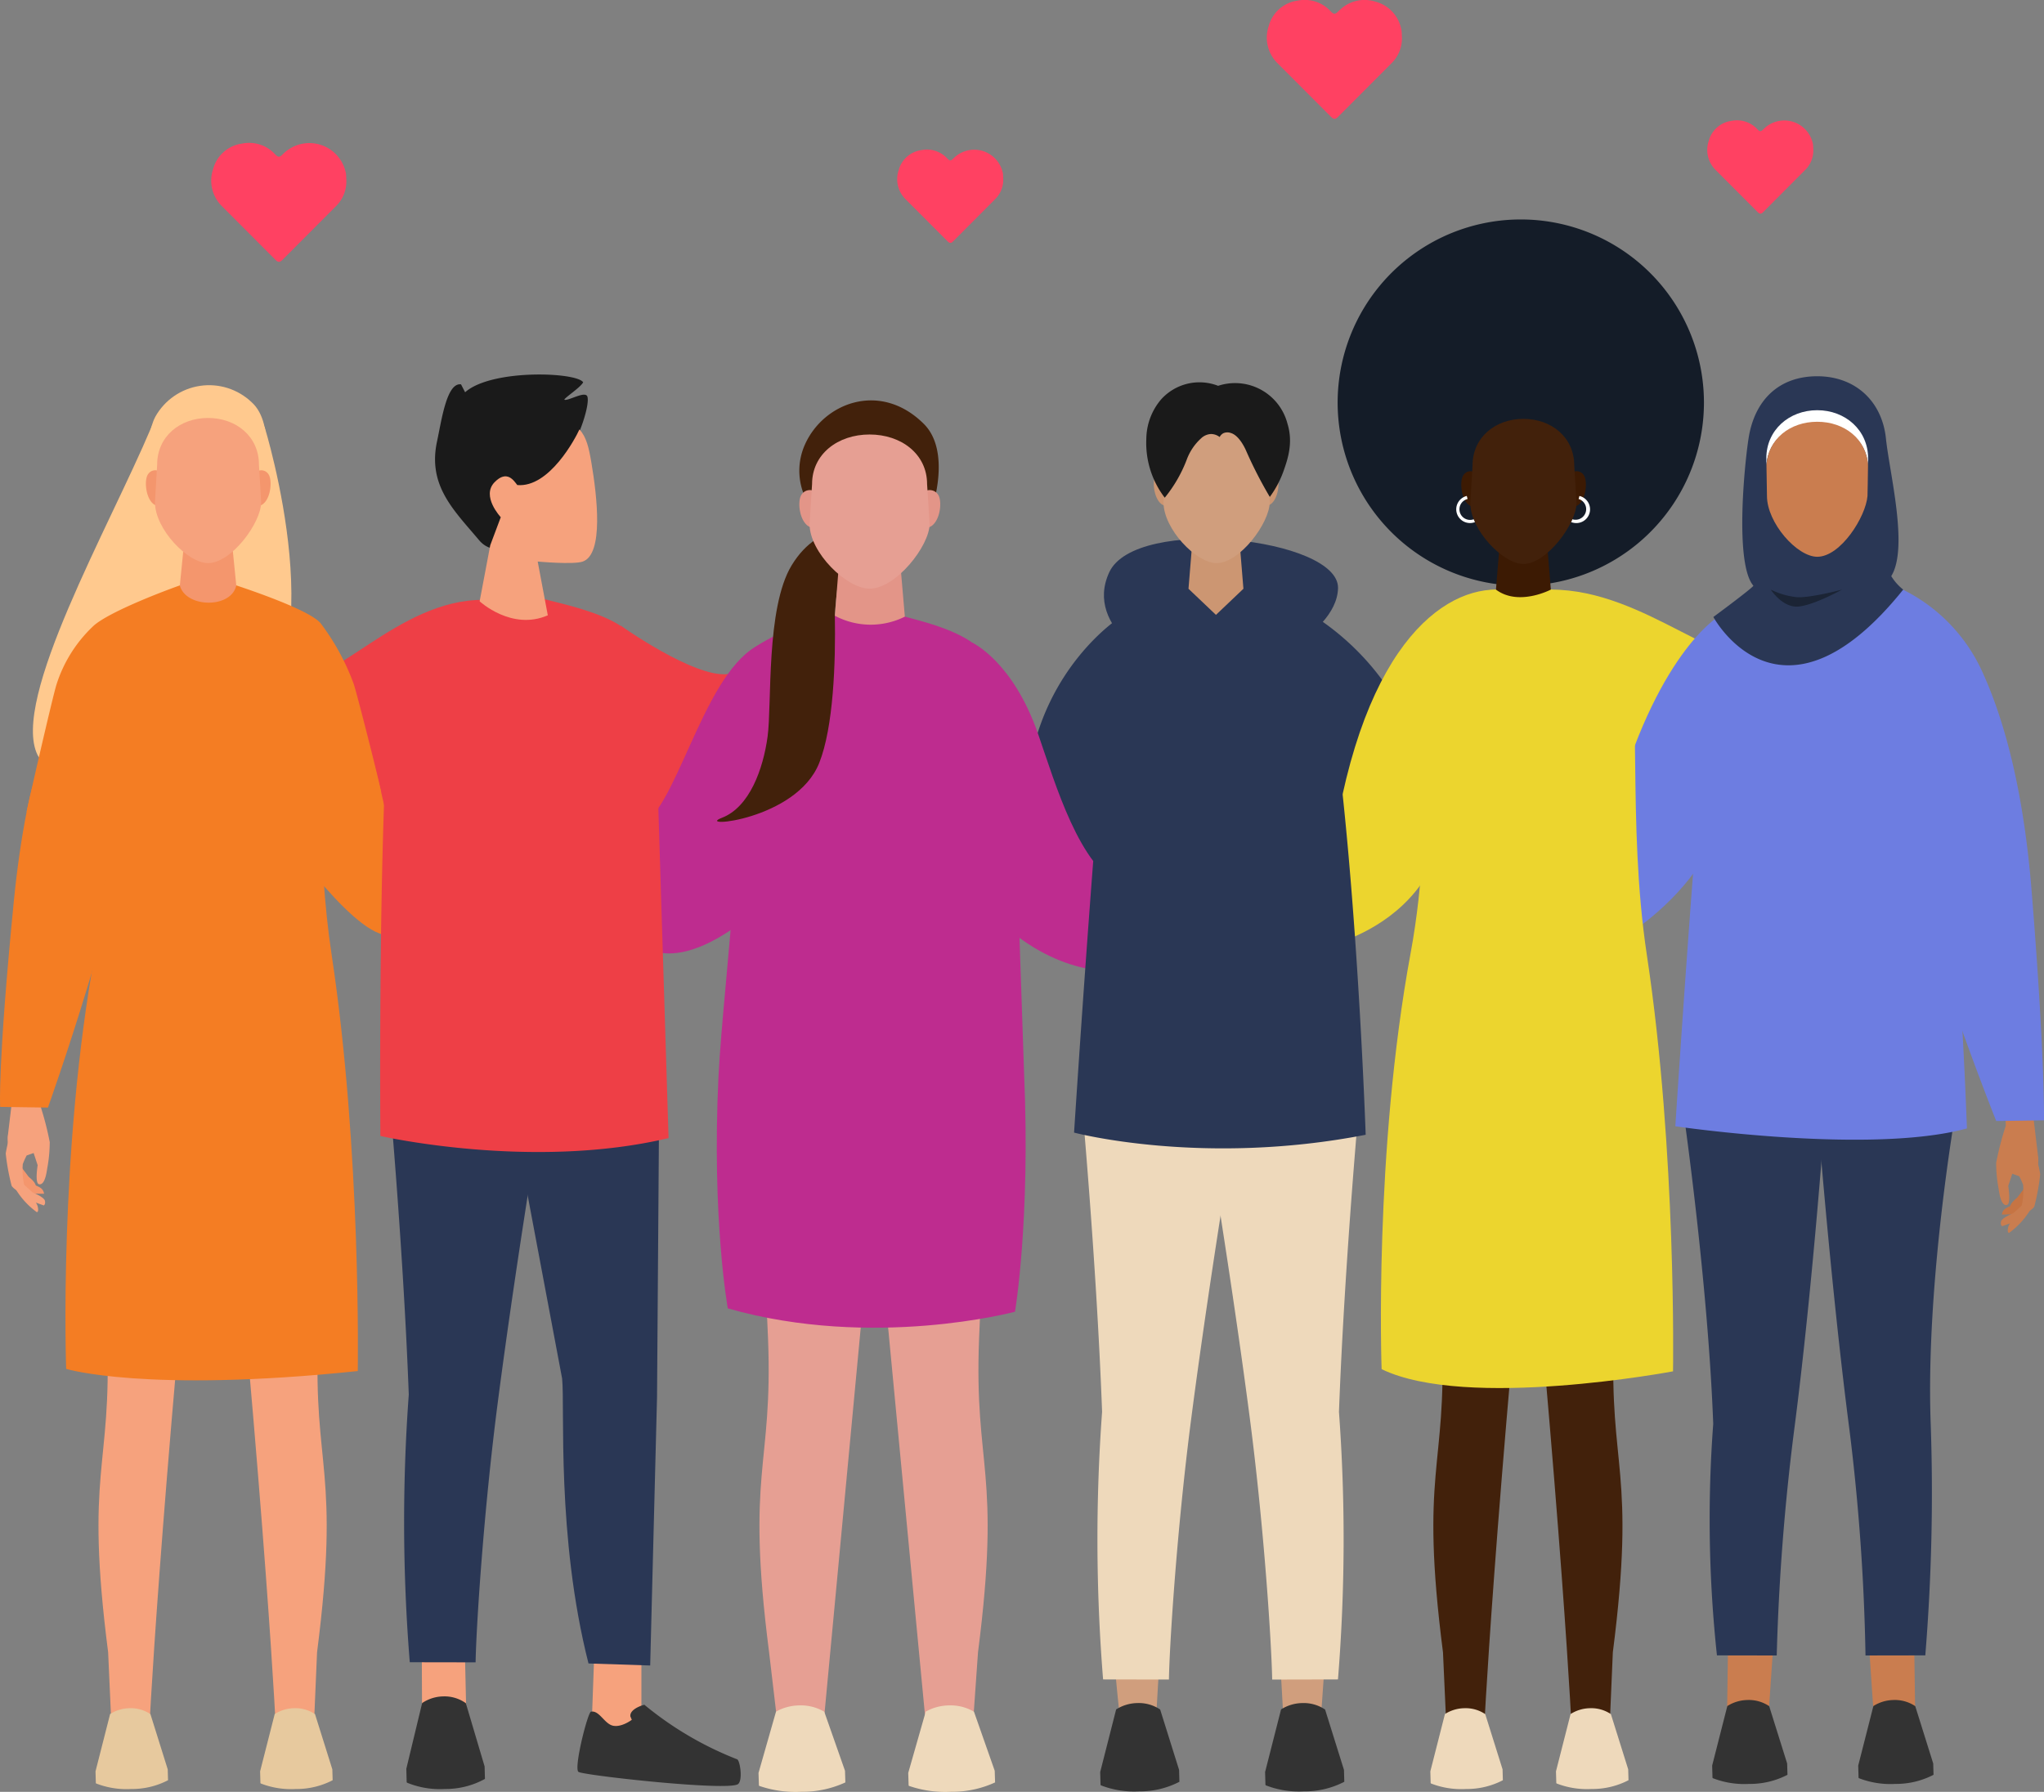 <svg xmlns="http://www.w3.org/2000/svg" xmlns:xlink="http://www.w3.org/1999/xlink" width="385.598" height="338.064"><rect width="100%" height="100%" fill="#808080" stroke="none"/><defs><clipPath id="a"><path fill="none" d="M0 0h385.598v338.064H0z"/></clipPath><clipPath id="c"><path fill="none" d="M0 0h13.457v3.218H0z"/></clipPath><path id="b" d="M203.84 205.228s2.971 31.792 4.069 61.137a328.55 328.55 0 0 0 .189 50.488l12.418.021c.105-6.424 1.488-28.336 4.211-49.26 4-30.732 9.805-64.544 9.805-64.544s-25.6-10.6-30.693 2.158"/></defs><g clip-path="url(#a)"><path d="M209.086 231.682c.481 6.294 1.865 29.015 1.721 32.231-.459 10.259-2.558 15.862-2.1 28.525.182 5.051 1.694 24.817 2.718 32.859l6.49 2.606s1.732-38.346 7.663-96.124a51.07 51.07 0 0 1-16.491-.1m42.245.049a51.09 51.09 0 0 1-16.491.063c5.8 57.789 7.443 96.139 7.443 96.139l6.791-2.267 2.59-36.738c.1-10.367-1.76-15.841-2.137-25.273-.126-3.144 1.31-25.63 1.8-31.923" fill="#d09e7d"/><path d="M251.364 231.703c.877-11.317 1.908-20.2 2.509-24.945a50.25 50.25 0 0 0-21.54-.1l2.54 25.129a51.08 51.08 0 0 0 16.491-.08m-33.763-26.174a48.56 48.56 0 0 0-10.99 1.219c.6 4.743 1.632 13.629 2.509 24.948a51.11 51.11 0 0 0 16.492.078l2.539-25.126a48.85 48.85 0 0 0-10.55-1.119" fill="#2f3d5a"/><path d="M218.865 322.533a7.25 7.25 0 0 0-4.333-1.22 7.69 7.69 0 0 0-3.973 1.2l-3.009 11.812.063 2.3c-.009-.012-.011.066.047.2a17.23 17.23 0 0 0 7.223 1.147 16.15 16.15 0 0 0 7.612-1.808l-.063-2.245zm31.111 0a7.253 7.253 0 0 0-4.333-1.22 7.69 7.69 0 0 0-3.973 1.2l-3.012 11.811.063 2.3c-.009-.012-.011.066.047.2a17.22 17.22 0 0 0 7.222 1.147 16.15 16.15 0 0 0 7.612-1.808l-.063-2.245z" fill="#333"/><g fill="#eed9bb"><use xlink:href="#b"/><path d="M256.667 205.228s-2.973 31.792-4.073 61.137a328.51 328.51 0 0 1-.189 50.488l-12.411.027c-.105-6.424-1.487-28.336-4.211-49.26-4-30.732-9.805-64.544-9.805-64.544s25.6-10.6 30.693 2.158"/></g><path d="M110.82 74.858c-.35-1.244-3.669.88-4.366.55.171-.458 3.02-2.274 3.56-3.277-1.205-1.932-17.268-2.561-22.268 1.874-.01.009-.771-1.5-.777-1.488-2.712-.384-3.679 6.861-4.517 10.74-1.815 8.4 3.2 13.027 7.908 18.636 4.608 5.494 13.971-3.555 15.786-11.957a9.62 9.62 0 0 0 .117-3.573c2.24-1.585 5.084-9.638 4.559-11.5" fill="#1a1a1a"/><path d="M117.107 118.044s13.775 9.8 20.092 9.14 19.71-4.554 19.71-4.554l-9.907 30.517s-15.529 6.025-26.537-2.6-3.357-32.5-3.357-32.5" fill="#ee3f46"/><path d="M245.888 114.986a48.81 48.81 0 0 1 20.914 24.2l10.171 25.868-31.085-19.5zm-34.85 1.666s-14.046 9.091-16.947 28.892 23.572 18.132 23.572 18.132z" fill="#2a3755"/><path d="M144.556 121.077c-11.13 3.628-16.054 29.264-23.025 34.4s-.948 22.348-.948 22.348 6.944 8.351 24.951-8.595c17.979-22.749 11.19-52.122-.978-48.154m38.827.159s7.687 3.47 12.469 17.287c3.331 9.623 7.777 24.995 15.85 28.683 3.694 1.688-.846 15.893-.846 15.893s-11.386 1.7-23.616-10.53-3.857-51.333-3.857-51.333" fill="#be2c8f"/><g fill="#e69f93"><path d="M140.653 202.958s3.147 21.6 4.236 49.592c.955 24.543-4.236 24.661.2 59.178l2.027 17.231 7.861.335 12.418-132.224s-21.581-7.016-26.739 5.887"/><path d="M184.699 252.552c1.089-27.989 4.236-49.592 4.236-49.592-5.159-12.9-26.472-5.887-26.472-5.887l12.636 132.839 8.261-1.994 1.14-16.188c4.435-34.517-.757-34.635.2-59.178"/></g><path d="M158.848 115.92c-5.774.359-15.1 4.866-16.788 6.548-1.108 7.635-2.475 22.437-3.733 45.838-.511 9.516-2.336 25.48-2.787 34.836-1.294 26.9 1.762 43.709 1.762 43.709 27.422 7.818 54.174.629 54.174.629s2.919-17.161 1.723-44.8l-1.1-32.56c-1.4-21.827-3.462-35.889-6.479-46.6-2.855-4.76-14.39-6.862-16.373-7.6-3.7-1.558-5.486-.305-10.394 0" fill="#be2c8f"/><path d="M163.272 100.032s-8.453-2.422-13.944 6.655c-4.864 8.041-3.693 26.194-4.522 32.277s-3.385 13.323-8.635 15.335 14.046.5 18.368-10.335c2.7-6.77 3.119-18.954 2.954-27.793 0 0 .436-9.23 2.13-10.539 4.691-3.623 6.022-2.82 6.022-2.82z" fill="#42210b"/><path d="M170.699 116.341a14.416 14.416 0 0 1-13.2-.169l.928-11.821h11.242z" fill="#e39588"/><path d="M152.575 95.125a12.06 12.06 0 0 1-.691-11.326c3.561-7.86 14.23-11.941 22.39-3.828 5.242 5.213 1.558 15.909 1.558 15.909l-16.388-6.547z" fill="#42210b"/><path d="M153.731 92.722a1.88 1.88 0 0 0-2.457.5c-1.072 1.342-.359 6.378 2.322 6.378s.135-6.88.135-6.88m20.711.002a1.88 1.88 0 0 1 2.458.5c1.072 1.342.357 6.378-2.322 6.378s-.137-6.88-.137-6.88" fill="#e39588"/><path d="M174.892 91.324c0-5.651-4.856-9.349-10.848-9.349s-10.848 3.7-10.848 9.349l-.472 7.557c0 5.368 6.993 12.179 11.319 12.179 5 0 11.32-8.112 11.32-12.179 0-.349-.472-7.557-.472-7.557" fill="#e69f93"/><path d="M183.743 322.949a8.663 8.663 0 0 0-4.75-1.194 9.163 9.163 0 0 0-4.356 1.174l-3.3 11.561.07 2.251c-.011-.011-.013.065.051.191a20.94 20.94 0 0 0 7.919 1.123 19.43 19.43 0 0 0 8.345-1.77l-.069-2.2zm-28.245 0a8.666 8.666 0 0 0-4.749-1.194 9.163 9.163 0 0 0-4.356 1.174l-3.3 11.561.07 2.251c-.011-.011-.013.065.051.191a20.94 20.94 0 0 0 7.919 1.123 19.43 19.43 0 0 0 8.345-1.77l-.069-2.2z" fill="#eed9bb"/><path d="M292.563 111.237c18.209-.024 32.927 16.863 42.089 12.239s5.33 16.542 5.33 16.542-24.318 9.949-38.261-2.243-15.868-24.905-9.158-26.538" fill="#ecd52e"/><path d="M324.077 116.406s-11.77 7.07-19.774 37.036c-4.3 16.107-4.427 27.141-4.427 27.141s23.374-10.519 25.942-31.067c1.589-12.716-1.74-33.11-1.74-33.11" fill="#6d7de1"/><g fill="#42210b"><path d="M267.785 203.048s3.144 21.589 4.233 49.56c.954 24.525-4.233 24.644.2 59.138l.577 12.774 7.1 3.45s1.68-38.83 10.89-130.8c0 0-17.839-7.012-22.993 5.883"/><path d="M304.457 252.607c1.091-27.97 4.234-49.56 4.234-49.56-5.156-12.895-22.992-5.882-22.992-5.882 9.208 91.974 10.888 130.8 10.888 130.8l7.066-2.078.607-14.147c4.431-34.494-.756-34.613.2-59.138"/></g><g fill="#ecd52e"><path d="M282.215 111.237c-11.188.015-27.459 12.784-31.857 57.6l-4.465 10.7s27.416-3.109 27.31-30.264c-.036-9.253 16.51-32.709 9.012-38.044"/><path d="M282.211 111.237c-5.752.357-10.577 3.749-13.862 7.371-1.189 8.189 2.724 34.366-2.227 61.155-6.97 37.709-5.482 78.553-5.482 78.553 16.027 7.774 54.975.409 54.975.409s.7-41.253-4.938-78.553c-3.818-25.262-.656-50.184-4.2-61.575-1.866-6-10.858-6.589-13.911-7.36-3.689-1.551-5.465-.3-10.354 0"/></g><g fill="#141c28"><path d="M321.447 75.956a34.551 34.551 0 1 1-34.549-34.552 34.55 34.55 0 0 1 34.549 34.552"/><path d="M276.447 90.404s-1.294-7.176 1-11.612a11.62 11.62 0 0 1 18.168-2.717c4.627 4.133 2.195 15.039 2.195 15.039l-14.493-6.161z"/></g><path d="M292.564 111.237s-6.081 3.214-10.354 0l.911-11.15h8.533zm-14.299-22.092a1.593 1.593 0 0 0-2.174.472c-.949 1.262-.316 6 2.052 6s.121-6.473.121-6.473m18.318.001a1.59 1.59 0 0 1 2.173.472c.948 1.262.317 6-2.053 6s-.12-6.473-.12-6.473" fill="#3c1a03"/><path d="M296.979 87.828c0-5.317-4.294-8.8-9.592-8.8s-9.594 3.48-9.594 8.8l-.417 7.112c0 5.05 6.185 11.459 10.011 11.459 4.418 0 10.01-7.632 10.01-11.459 0-.329-.418-7.112-.418-7.112" fill="#42210b"/><path d="m278.051 98.578.192-.06-.232-.549-.114.036a2 2 0 1 1-1.039-3.861l-.153-.572a2.59 2.59 0 1 0 1.346 5m18.555.006a2.76 2.76 0 0 1-.228-.074c.057.021.247-.54.247-.54.043.016.09.029.136.042a2 2 0 0 0 1.04-3.861l.154-.572a2.59 2.59 0 0 1 1.221 4.38 2.59 2.59 0 0 1-2.57.62" fill="#fff"/><path d="M303.893 323.4a6.64 6.64 0 0 0-3.966-1.117 7.04 7.04 0 0 0-3.638 1.1l-2.756 10.811.058 2.1c-.009-.011-.01.06.043.179a15.767 15.767 0 0 0 6.613 1.051 14.787 14.787 0 0 0 6.968-1.655l-.057-2.055zm-23.704 0a6.64 6.64 0 0 0-3.966-1.117 7.04 7.04 0 0 0-3.637 1.1l-2.754 10.814.058 2.1c-.009-.011-.011.06.043.179a15.767 15.767 0 0 0 6.613 1.051 14.78 14.78 0 0 0 6.968-1.655l-.057-2.055z" fill="#eed9bb"/><g fill="#2a3755"><path d="M227.244 109.129c-5.756.357-13.2-1.54-16.907 9.329-2.846 19.6-7.715 95.226-7.715 95.226s24.17 6.413 55.012.41c0 0-2.259-66.579-9.145-95.647-1.9-8.008-6.185-5.63-8.408-7.348a28.179 28.179 0 0 0-12.837-1.97"/><path d="M219.371 125.914s-15.089-7.208-10.109-17.95 43.392-6.474 43.155 3.011-18.732 16.208-18.732 16.208z"/></g><path d="m234.569 111.081-5.18 4.926-5.181-4.926.912-11.159h8.538zM220.26 88.973a1.6 1.6 0 0 0-2.174.472c-.949 1.264-.317 6.007 2.055 6.007s.12-6.479.12-6.479m18.329 0a1.6 1.6 0 0 1 2.175.472c.948 1.264.317 6.007-2.054 6.007s-.121-6.479-.121-6.479" fill="#cc9672"/><path d="M239.115 87.665c.006-5.32-4.286-8.807-9.589-8.812s-9.6 3.472-9.61 8.791l-.424 7.117c-.005 5.054 6.176 11.475 10.005 11.479 4.421 0 10.025-7.628 10.029-11.457 0-.33-.411-7.118-.411-7.118" fill="#d09e7d"/><path d="m382.084 223.918-1.487 1.967c-.061.14-1.745 1.259-1.313 2.113s2.6-.862 2.6-.862l.539-2.4z" fill="#c67443"/><path d="M382.656 228.579a3.52 3.52 0 0 0 1.1-.9 40.8 40.8 0 0 0 1.127-6.143 24.58 24.58 0 0 0-.888-3.617l-1.266 4.247z" fill="#ca7d4f"/><path d="m381.987 225.798-1.778 1.488a5.43 5.43 0 0 0-1.826.7c-.409.25-.679.675-.733 1.151.93.022 1.86-.036 2.78-.172l2.132-1.894z" fill="#c67443"/><g fill="#ca7d4f"><path d="m382.054 226.877-2.219 1.989s-2.17.88-2.341 1.568.2.914.2.914l2.8-1.01z"/><path d="m383.152 207.595.524 3.85.787 6.589c.244.889-.276 3.863-.39 5.143a17.22 17.22 0 0 1-.7 4.44 14.723 14.723 0 0 1-4.349 4.978c-.424.05-.282-1.112.064-1.63.283-.678 1.956-2.7 2.263-3.316a12.85 12.85 0 0 0 .305-4.113 13.023 13.023 0 0 0-.733-1.625l-1.313-.461-.757 2.3s.565 3.4-.25 3.584c-1.1.249-1.428-2.15-1.559-3a27.451 27.451 0 0 1-.472-4.938 57.093 57.093 0 0 1 1.814-7l-.119-4.192z"/></g><g fill="#2a3755"><path d="M317.635 210.184s4.566 31.808 5.563 58.464a240.73 240.73 0 0 0 .7 43.667l11.28.021a423.864 423.864 0 0 1 3.292-42.551c3.633-27.915 5.976-61.562 5.976-61.562s-22.184-9.624-26.816 1.961"/><path d="M368.939 209.652s-5.658 32.373-4.723 58.7c.518 14.661.18 29.339-1.01 43.961l-11.281.02a398.733 398.733 0 0 0-3.021-42.515c-3.634-27.925-6.248-62.131-6.248-62.131s21.651-9.624 26.283 1.961"/></g><path d="m325.787 324.832 7.615 2.079.991-14.575h-8.43zm35.356-12.496h-8.429l.99 14.574 7.616-2.078z" fill="#ca7d4f"/><g fill="#6d7de1"><path d="M340.671 107.935c-5.757.358-10.278 3.318-16.907 9.329-2.846 19.6-7.715 95.225-7.715 95.225s36.663 5.426 55.011.409c0 0-2.258-66.578-9.144-95.646-1.9-8.009-6.186-5.63-8.408-7.347a28.179 28.179 0 0 0-12.837-1.97"/><path d="M357.309 110.474a32.083 32.083 0 0 1 16.7 16.376c3.89 8.545 7.636 21.475 9.214 40.787 2.573 31.457 2.372 43.732 2.372 43.732l-9.011.128s-17.612-44.014-19.206-63.541c-.754-9.23-.069-37.482-.069-37.482"/></g><path d="M359.032 111.237a9.77 9.77 0 0 1-2.251-2.54c3.309-5.366-.335-19.5-1-25.956-.732-7.065-5.8-11.754-12.96-11.754s-11.828 4.414-12.963 11.754c-.808 5.233-2.6 23.658.913 27.761-.08.389-7.547 5.905-7.547 5.905s12.7 23.612 35.814-5.169" fill="#2a3755"/><path d="M342.816 79.84c5.111 0 9.288 2.972 9.581 7.97l.018-1.349c0-5.318-4.3-9.068-9.6-9.068s-9.6 3.75-9.6 9.068l.022 1.3c.321-4.967 4.485-7.916 9.578-7.916" fill="#fff"/><path d="M342.816 105.046c4.419 0 9.163-7.536 9.484-11.469.02-.234.07-3.77.1-5.768-.293-5-4.469-8.237-9.581-8.237-5.093 0-9.258 3.215-9.578 8.182l.095 5.822c0 5.056 5.655 11.469 9.484 11.469" fill="#ca7d4f"/><path d="M361.308 321.895a6.9 6.9 0 0 0-4.119-1.159 7.32 7.32 0 0 0-3.777 1.139l-2.861 11.23.061 2.185c-.01-.011-.011.063.044.186a16.38 16.38 0 0 0 6.867 1.091 15.34 15.34 0 0 0 7.235-1.719l-.059-2.135zm-27.555 0a6.9 6.9 0 0 0-4.119-1.159 7.31 7.31 0 0 0-3.776 1.139l-2.862 11.23.061 2.186c-.009-.011-.011.063.044.185a16.38 16.38 0 0 0 6.867 1.091 15.33 15.33 0 0 0 7.237-1.719l-.06-2.135z" fill="#333"/><g clip-path="url(#c)" transform="translate(334.051 111.237)" opacity=".7"><path d="M0 0a14.384 14.384 0 0 0 4.93 1.429C7.462 1.605 13.457 0 13.457 0S7.195 3.47 4.53 3.2 0 0 0 0" fill="#141c28"/></g><path d="M91.18 113.176c-16.216-.124-29.081 17.471-35.554 14.008-6.635-3.55-14.392 6.922-14.392 6.922l16.51 17.124s9.414 5.871 21.389-2.935 9.26-30.25 12.047-35.118" fill="#ee3f46"/><path d="M56.719 116.01c10.33 7.2 16.327 38.672 16.327 38.672l18.55-2.1-2.2 15.6s-9.2 8.621-16.349 8.253-22-22.348-22-22.348-5.81-36.958 5.672-38.077" fill="#f47d23"/><path d="m3.879 220.003 1.488 1.967c.062.14 1.745 1.259 1.313 2.113s-2.6-.862-2.6-.862l-.538-2.4z" fill="#f4966d"/><path d="M3.307 224.663a3.52 3.52 0 0 1-1.1-.9 40.8 40.8 0 0 1-1.127-6.143 24.58 24.58 0 0 1 .888-3.617l1.266 4.247z" fill="#f6a27d"/><path d="m3.975 221.883 1.778 1.488a5.43 5.43 0 0 1 1.826.7c.409.25.679.675.733 1.151a16.38 16.38 0 0 1-2.78-.172L3.4 223.156z" fill="#f4966d"/><g fill="#f6a27d"><path d="m3.909 222.962 2.219 1.989s2.169.88 2.34 1.568-.2.914-.2.914l-2.8-1.01z"/><path d="m2.81 203.68-.524 3.85-.787 6.589c-.244.889.276 3.863.39 5.143a17.22 17.22 0 0 0 .7 4.44 14.726 14.726 0 0 0 4.344 4.981c.424.05.282-1.112-.064-1.63-.283-.678-1.956-2.7-2.263-3.316a12.878 12.878 0 0 1-.305-4.113 13.15 13.15 0 0 1 .733-1.625l1.313-.461.757 2.3s-.564 3.4.25 3.584c1.1.249 1.428-2.15 1.558-3 .306-1.628.463-3.281.472-4.938a57 57 0 0 0-1.814-7l.12-4.193z"/></g><path d="M45.182 137.095c18.812-11.065 4.727-56.579 4.727-56.579s-19.228-4.968-21.363.095c-7.994 18.955-26.541 51.384-21.473 61.81 3.049 6.268 32.772-2.184 38.105-5.321" fill="#ffc98e"/><path d="M15.963 202.958s3.147 21.6 4.236 49.592c.955 24.543-4.236 24.661.2 59.178l.576 12.783 7.1 3.453s1.682-38.857 10.9-130.894c0 0-17.85-7.016-23.009 5.887m44.042 49.595c1.089-27.989 4.236-49.592 4.236-49.592-5.159-12.9-23.008-5.887-23.008-5.887 9.214 92.037 10.9 130.893 10.9 130.893l7.07-2.078.607-14.158c4.435-34.517-.757-34.635.2-59.178" fill="#f6a27d"/><g fill="#f47d23"><path d="M5.03 153.146c-.979 5.02-1.814 10.647-2.43 16.961-3.086 31.41-2.567 38.728-2.567 38.728l9.011.127s14.413-40.282 16.009-59.81c.754-9.229-14.053-26.625-20.023 3.994"/><path d="M20.027 127.044c.341 12.014 1.728 32.133-2.059 52.614-6.974 37.735-5.486 78.609-5.486 78.609s14.982 4.574 55.01.408c0 0 .7-41.282-4.939-78.607-2.9-19.212-1.774-38.227-2.622-51.252-.267-4.114-40.013-5.481-39.909-1.768"/></g><path d="M28.303 90.236s-1.294-7.181 1-11.619c1.757-3.137 4.867-5.285 8.423-5.816s7.158.612 9.757 3.097c4.63 4.135 2.2 15.051 2.2 15.051l-14.5-6.166z" fill="#ffc98e"/><path d="M44.9 113.721s-6.637 3.325-11.3 0l1.381-13.8h8.538zM30.122 88.973a1.594 1.594 0 0 0-2.174.473c-.949 1.262-.317 6.005 2.055 6.005s.119-6.478.119-6.478m18.331 0a1.594 1.594 0 0 1 2.174.473c.949 1.262.318 6.005-2.053 6.005s-.121-6.478-.121-6.478" fill="#f4966d"/><path d="M48.849 87.656c0-5.32-4.3-8.8-9.6-8.8s-9.6 3.483-9.6 8.8l-.416 7.116c0 5.055 6.188 11.468 10.017 11.468 4.421 0 10.016-7.638 10.016-11.468 0-.328-.418-7.116-.418-7.116" fill="#f6a27d"/><path d="M66.719 129.015a43.81 43.81 0 0 0-6.23-11.421c-1.845-2.234-11.07-5.533-15.915-7.149-.941 4.437-9.572 4.252-10.644 0-4.274 1.524-13.277 5.058-16.176 7.531a25.886 25.886 0 0 0-7.1 11.187c-.753 2.373-5.4 22.709-5.627 23.983l66.879-3.663c-.3-1.894-4.687-19.1-5.19-20.468" fill="#f47d23"/><path d="M28.379 323.4a6.64 6.64 0 0 0-3.97-1.117 7.04 7.04 0 0 0-3.637 1.1l-2.754 10.814.058 2.1c-.009-.011-.011.06.042.179a15.767 15.767 0 0 0 6.613 1.051 14.78 14.78 0 0 0 6.968-1.655l-.057-2.055zm31.048 0a6.64 6.64 0 0 0-3.966-1.117 7.04 7.04 0 0 0-3.637 1.1l-2.755 10.814.059 2.1c-.009-.011-.011.06.043.179a15.76 15.76 0 0 0 6.613 1.051 14.79 14.79 0 0 0 6.969-1.655l-.058-2.055z" fill="#e7c99e"/><path d="m111.627 325.318 6.388 3.8 2.986-6.5v-9.733l-8.913-.347z" fill="#f6a27d"/><path d="m92.274 186.909 13.766 73.165c.557 5.279-1.112 29.79 4.981 53.768l11.637.382 1.291-50.659.44-61.033s-26.879-28.32-32.115-15.623" fill="#2a3755"/><path d="m88.037 326.514-8.409-1.493-.053-12.649 8.129-.592z" fill="#f6a27d"/><path d="M73.046 201.985s2.971 31.792 4.069 61.137a328.55 328.55 0 0 0 .189 50.488l12.418.021c.105-6.424 1.488-28.336 4.211-49.26 4-30.732 9.805-64.544 9.805-64.544s-25.6-10.6-30.693 2.158" fill="#2a3755"/><path d="M92.606 112.952c-5.713.559-15.9 6.1-17.521 7.713a258.814 258.814 0 0 0-2.453 26.133c-1.2 28.782-.877 67.522-.877 67.522s28.537 6.537 54.37.4l-2.022-65.223c-1.009-11.072-2.487-21.446-4.643-29.1-2.608-4.351-13.7-6.487-16.686-7.348-.232-.067-10-.118-10.168-.1" fill="#ee3f46"/><path d="M111.497 322.927c-.625.108-3.3 10.716-2.368 11.371s28.372 3.7 30.114 2.293c.914-.742.369-4.454-.192-4.671a64.03 64.03 0 0 1-17.5-10.291s-2.807.713-2.63 2.2l.267.643s-1.865 1.435-3.506 1.122-2.6-2.937-4.182-2.662m-23.62-1.596a6.913 6.913 0 0 0-4.3-1.28 7.34 7.34 0 0 0-3.944 1.257l-2.985 12.393.063 2.412c-.009-.012-.012.07.046.205a16.274 16.274 0 0 0 7.169 1.2c2.64.028 5.242-.627 7.554-1.9l-.062-2.355z" fill="#333"/><path d="M109.946 105.946c-1.763.618-8.51 0-8.51 0l1.908 10.143c-6.816 2.969-12.86-2.641-12.86-2.641l2-10.578 1.984-5.289s-3.717-3.961-1.183-6.587c2.374-2.458 3.694-.244 4.3.519 6.029.542 10.975-8.823 11.723-10.494 1.336 1.427 1.794 3.534 2.259 6.274 1.068 6.312 2.358 17.256-1.626 18.653" fill="#f6a27d"/><path d="M229.801 72.792a9.724 9.724 0 0 0-10.791 2.6 11.68 11.68 0 0 0-2.758 7.426 16.98 16.98 0 0 0 3.477 11.082 25.9 25.9 0 0 0 4.147-7.179 10.16 10.16 0 0 1 2.728-4.038 2.9 2.9 0 0 1 1.864-.8 2.736 2.736 0 0 1 1.62.571c.152-.309.397-.561.7-.723a1.916 1.916 0 0 1 1.439-.027c1.649.5 2.789 3.193 2.849 3.335a80.59 80.59 0 0 0 4.472 8.714 18.92 18.92 0 0 0 2.6-4.91c.757-2.157 1.858-5.29.728-8.919a10.21 10.21 0 0 0-13.074-7.135" fill="#1a1a1a"/><path d="m187.708 37.603-7.9 7.93c-.4.408-.667.377-1.055-.015l-7.5-7.514-.36-.362a5.317 5.317 0 0 1-1.355-5.555 5.146 5.146 0 0 1 4.291-3.765 5.23 5.23 0 0 1 4.9 1.6c.451.476.68.423 1.114-.014q.181-.183.371-.347a5.51 5.51 0 0 1 8.939 2.951c.032.115.054.232.066.35l.04.861a5.135 5.135 0 0 1-1.552 3.879M63.359 38.921l-10.071 10.1c-.514.52-.849.48-1.344-.02l-9.551-9.574q-.231-.23-.459-.461a6.775 6.775 0 0 1-1.726-7.078 6.555 6.555 0 0 1 5.466-4.8 6.66 6.66 0 0 1 6.246 2.043c.575.606.866.538 1.419-.018q.231-.234.472-.441a7.02 7.02 0 0 1 11.39 3.76 2.7 2.7 0 0 1 .085.446l.051 1.1a6.55 6.55 0 0 1-1.978 4.943m277.165-6.836-7.9 7.93c-.4.408-.667.377-1.055-.015l-7.5-7.514-.36-.362a5.317 5.317 0 0 1-1.355-5.555 5.146 5.146 0 0 1 4.291-3.765 5.23 5.23 0 0 1 4.9 1.6c.451.476.68.423 1.114-.014q.181-.183.371-.347a5.51 5.51 0 0 1 8.939 2.951 2.11 2.11 0 0 1 .066.35l.04.861a5.135 5.135 0 0 1-1.552 3.879m-78.029-20.137-10.071 10.1c-.514.52-.849.48-1.344-.02l-9.551-9.574q-.231-.23-.459-.461a6.775 6.775 0 0 1-1.726-7.078 6.555 6.555 0 0 1 5.466-4.8 6.66 6.66 0 0 1 6.245 2.045c.575.606.866.538 1.419-.018a8.84 8.84 0 0 1 .472-.441 6.7 6.7 0 0 1 6.488-1.4 6.695 6.695 0 0 1 4.9 5.161 2.7 2.7 0 0 1 .085.446l.051 1.1a6.55 6.55 0 0 1-1.978 4.943" fill="#ff4162"/></g></svg>